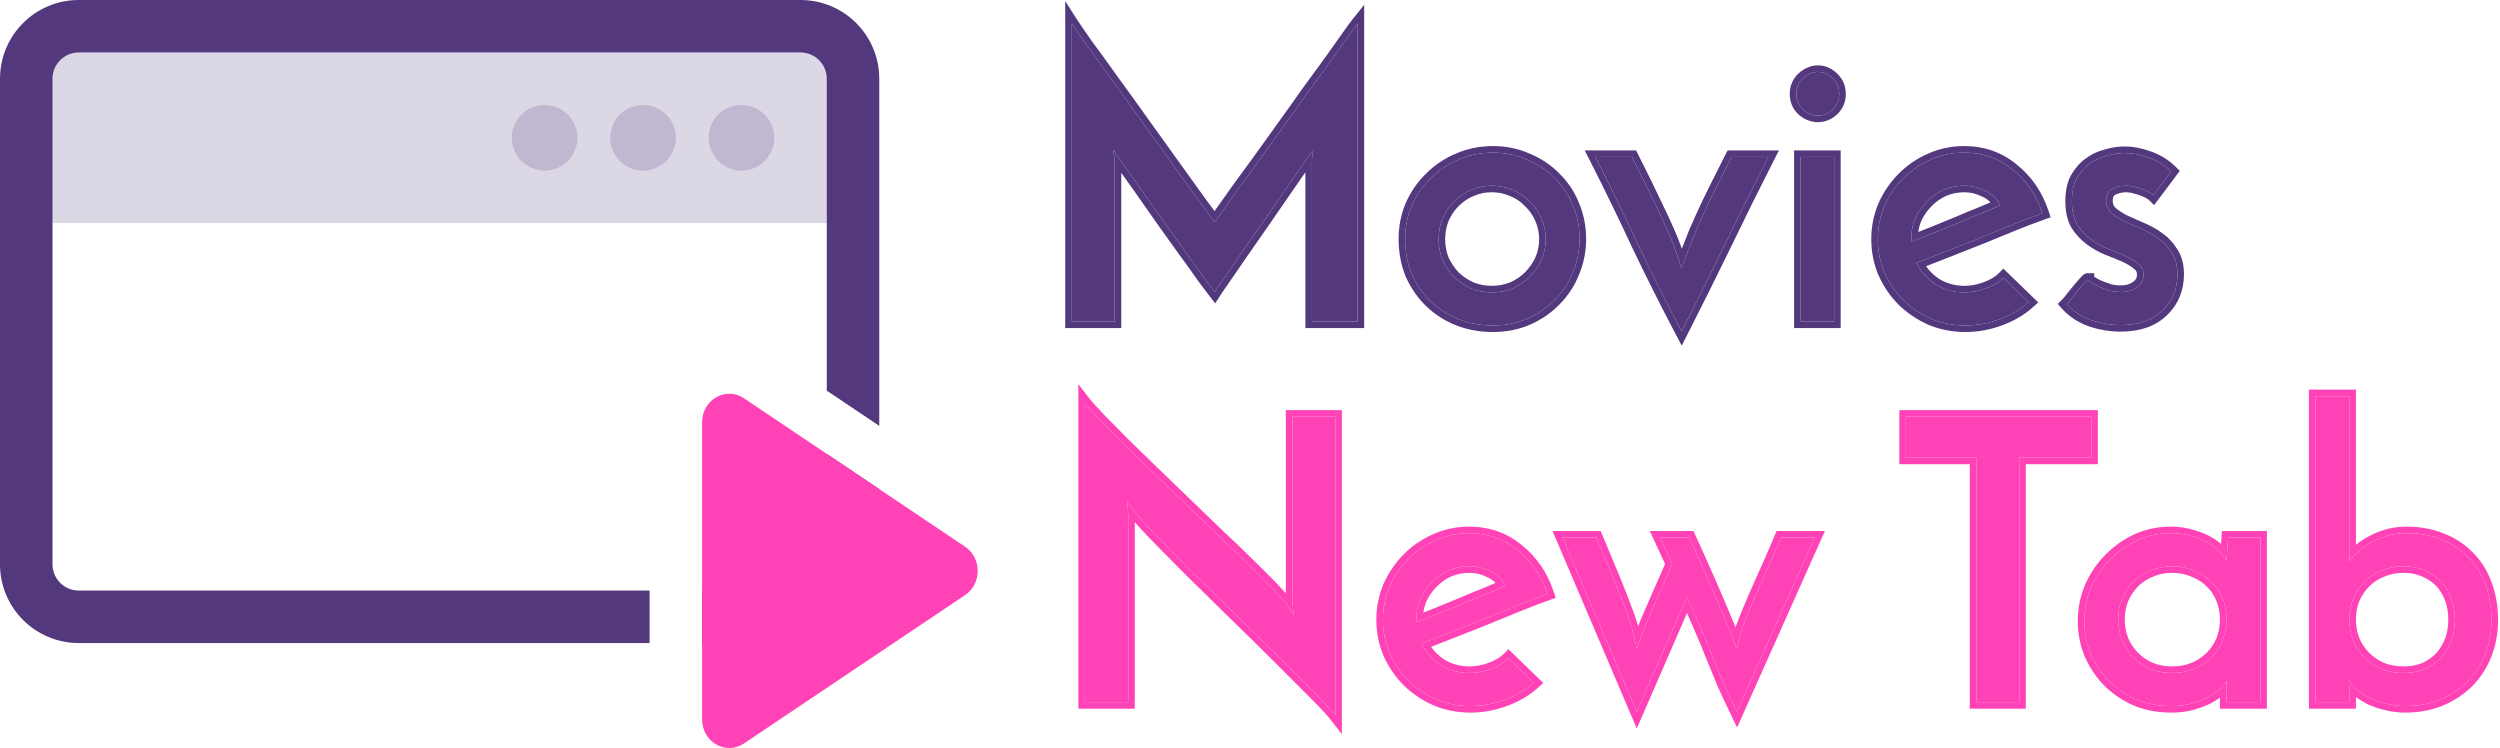 <svg width="381" height="114" viewBox="0 0 381 114" fill="none" xmlns="http://www.w3.org/2000/svg">
<rect opacity="0.2" x="5" y="8" width="123" height="26" fill="#53387E"/>
<path d="M163.34 3.58C163.7 4.14 164.44 5.22 165.56 6.82C166.72 8.38 168.04 10.2 169.52 12.28C171.04 14.36 172.64 16.58 174.32 18.94C176 21.26 177.58 23.46 179.06 25.54C180.54 27.58 181.82 29.36 182.9 30.88C184.02 32.4 184.76 33.4 185.12 33.88C185.24 33.68 185.62 33.14 186.26 32.26C186.9 31.38 187.68 30.28 188.6 28.96C189.56 27.64 190.64 26.16 191.84 24.52C193.04 22.84 194.26 21.14 195.5 19.42C196.78 17.66 198.02 15.92 199.22 14.2C200.46 12.48 201.6 10.92 202.64 9.52C203.68 8.08 204.56 6.84 205.28 5.8C206.04 4.72 206.58 3.98 206.9 3.58V49H199.94V24.64C199.94 24.32 199.96 23.98 200 23.62C200.08 23.26 200.12 23 200.12 22.84C199.76 23.32 199.18 24.14 198.38 25.3C197.62 26.42 196.72 27.72 195.68 29.2C194.68 30.64 193.62 32.18 192.5 33.82C191.38 35.42 190.32 36.94 189.32 38.38C188.32 39.82 187.44 41.1 186.68 42.22C185.92 43.3 185.4 44.06 185.12 44.5C184.84 44.14 184.28 43.4 183.44 42.28C182.64 41.12 181.68 39.78 180.56 38.26C179.48 36.74 178.32 35.12 177.08 33.4C175.88 31.68 174.76 30.08 173.72 28.6C172.68 27.12 171.78 25.86 171.02 24.82C170.26 23.74 169.82 23.08 169.7 22.84C169.7 23 169.72 23.26 169.76 23.62C169.84 23.98 169.88 24.32 169.88 24.64V49H163.34V3.58Z" fill="#53387E"/>
<path d="M214.146 36.4C214.146 34.6 214.486 32.9 215.166 31.3C215.886 29.7 216.846 28.32 218.046 27.16C219.246 25.96 220.646 25.02 222.246 24.34C223.886 23.62 225.646 23.26 227.526 23.26C229.406 23.26 231.146 23.62 232.746 24.34C234.386 25.02 235.786 25.96 236.946 27.16C238.146 28.32 239.066 29.7 239.706 31.3C240.386 32.9 240.726 34.6 240.726 36.4C240.726 38.2 240.386 39.9 239.706 41.5C239.066 43.1 238.146 44.5 236.946 45.7C235.786 46.9 234.386 47.86 232.746 48.58C231.146 49.26 229.386 49.6 227.466 49.6C225.626 49.6 223.886 49.28 222.246 48.64C220.646 48 219.246 47.1 218.046 45.94C216.846 44.78 215.886 43.4 215.166 41.8C214.486 40.16 214.146 38.36 214.146 36.4ZM219.246 36.46C219.246 37.58 219.446 38.64 219.846 39.64C220.286 40.6 220.866 41.46 221.586 42.22C222.346 42.94 223.206 43.52 224.166 43.96C225.166 44.36 226.226 44.56 227.346 44.56C228.466 44.56 229.526 44.36 230.526 43.96C231.526 43.52 232.386 42.94 233.106 42.22C233.866 41.46 234.466 40.6 234.906 39.64C235.346 38.64 235.566 37.58 235.566 36.46C235.566 35.34 235.346 34.28 234.906 33.28C234.466 32.28 233.866 31.42 233.106 30.7C232.386 29.94 231.526 29.36 230.526 28.96C229.526 28.52 228.466 28.3 227.346 28.3C226.226 28.3 225.166 28.52 224.166 28.96C223.206 29.36 222.346 29.94 221.586 30.7C220.866 31.42 220.286 32.28 219.846 33.28C219.446 34.28 219.246 35.34 219.246 36.46Z" fill="#53387E"/>
<path d="M256.28 50.5C253.92 46.02 251.7 41.6 249.62 37.24C247.58 32.84 245.42 28.4 243.14 23.92H248.72C250.16 26.76 251.3 29.08 252.14 30.88C253.02 32.68 253.72 34.18 254.24 35.38C254.76 36.58 255.16 37.6 255.44 38.44C255.72 39.24 256 40.06 256.28 40.9C256.6 40.06 256.9 39.24 257.18 38.44C257.5 37.6 257.9 36.58 258.38 35.38C258.9 34.18 259.58 32.68 260.42 30.88C261.3 29.08 262.46 26.76 263.9 23.92H269.48C267.2 28.4 265 32.84 262.88 37.24C260.76 41.6 258.56 46.02 256.28 50.5Z" fill="#53387E"/>
<path d="M273.759 14.32C273.759 13.36 274.099 12.56 274.779 11.92C275.499 11.28 276.259 10.96 277.059 10.96C277.859 10.96 278.599 11.28 279.279 11.92C279.959 12.56 280.299 13.36 280.299 14.32C280.299 15.28 279.959 16.08 279.279 16.72C278.599 17.32 277.859 17.62 277.059 17.62C276.259 17.62 275.499 17.32 274.779 16.72C274.099 16.08 273.759 15.28 273.759 14.32ZM279.519 49H274.419V23.92H279.519V49Z" fill="#53387E"/>
<path d="M309.163 46.06C307.963 47.14 306.503 48 304.783 48.64C303.063 49.28 301.303 49.6 299.503 49.6C297.663 49.6 295.923 49.26 294.283 48.58C292.683 47.86 291.283 46.92 290.083 45.76C288.883 44.56 287.923 43.16 287.203 41.56C286.523 39.96 286.183 38.26 286.183 36.46C286.183 34.66 286.523 32.96 287.203 31.36C287.923 29.76 288.883 28.36 290.083 27.16C291.283 25.96 292.663 25.02 294.223 24.34C295.823 23.62 297.523 23.26 299.323 23.26C302.163 23.26 304.623 24.12 306.703 25.84C308.823 27.52 310.343 29.74 311.263 32.5C310.023 32.94 308.603 33.48 307.003 34.12C305.403 34.76 303.743 35.44 302.023 36.16C300.303 36.84 298.583 37.52 296.863 38.2C295.143 38.88 293.543 39.5 292.063 40.06C292.743 41.42 293.723 42.52 295.003 43.36C296.323 44.16 297.783 44.56 299.383 44.56C300.463 44.56 301.543 44.36 302.623 43.96C303.743 43.56 304.643 43.02 305.323 42.34L309.163 46.06ZM304.843 31.3C304.363 30.3 303.603 29.56 302.563 29.08C301.523 28.56 300.463 28.3 299.383 28.3C298.223 28.3 297.143 28.52 296.143 28.96C295.183 29.4 294.343 30 293.623 30.76C292.903 31.48 292.323 32.32 291.883 33.28C291.483 34.24 291.283 35.22 291.283 36.22C291.283 36.42 291.283 36.56 291.283 36.64C291.323 36.72 291.343 36.78 291.343 36.82C292.383 36.42 293.503 35.98 294.703 35.5C295.943 34.98 297.163 34.48 298.363 34C299.563 33.48 300.723 33 301.843 32.56C302.963 32.08 303.963 31.66 304.843 31.3Z" fill="#53387E"/>
<path d="M330.877 26.14L328.177 29.74C328.137 29.7 327.997 29.6 327.757 29.44C327.517 29.28 327.197 29.12 326.797 28.96C326.437 28.8 325.997 28.66 325.477 28.54C324.997 28.38 324.497 28.3 323.977 28.3C323.297 28.3 322.617 28.46 321.937 28.78C321.297 29.1 320.977 29.7 320.977 30.58C320.977 31.34 321.237 31.96 321.757 32.44C322.317 32.92 322.997 33.36 323.797 33.76C324.597 34.12 325.457 34.5 326.377 34.9C327.337 35.3 328.217 35.8 329.017 36.4C329.817 36.96 330.477 37.68 330.997 38.56C331.557 39.4 331.837 40.48 331.837 41.8C331.837 44.04 331.057 45.9 329.497 47.38C327.977 48.82 325.877 49.54 323.197 49.54C321.637 49.54 320.097 49.28 318.577 48.76C317.097 48.2 315.897 47.4 314.977 46.36C315.257 46.08 315.557 45.72 315.877 45.28C316.237 44.84 316.577 44.42 316.897 44.02C317.257 43.62 317.537 43.3 317.737 43.06C317.977 42.78 318.117 42.64 318.157 42.64C318.157 42.68 318.297 42.8 318.577 43C318.897 43.2 319.297 43.42 319.777 43.66C320.257 43.86 320.797 44.06 321.397 44.26C321.997 44.42 322.597 44.5 323.197 44.5C324.157 44.5 324.977 44.26 325.657 43.78C326.337 43.3 326.677 42.66 326.677 41.86C326.677 41.14 326.397 40.58 325.837 40.18C325.317 39.74 324.657 39.34 323.857 38.98C323.057 38.62 322.177 38.26 321.217 37.9C320.257 37.5 319.377 37 318.577 36.4C317.777 35.8 317.097 35.06 316.537 34.18C316.017 33.26 315.757 32.08 315.757 30.64C315.757 29.28 315.997 28.14 316.477 27.22C316.997 26.3 317.637 25.56 318.397 25C319.197 24.4 320.077 23.98 321.037 23.74C321.997 23.46 322.917 23.32 323.797 23.32C324.957 23.32 326.197 23.56 327.517 24.04C328.837 24.52 329.957 25.22 330.877 26.14Z" fill="#53387E"/>
<path fill-rule="evenodd" clip-rule="evenodd" d="M162.34 0.175L164.181 3.039C164.528 3.578 165.254 4.639 166.371 6.234C167.533 7.798 168.853 9.618 170.331 11.695C171.852 13.776 173.452 15.996 175.132 18.356C176.812 20.676 178.392 22.876 179.872 24.956C181.35 26.993 182.629 28.772 183.71 30.293C184.265 31.046 184.726 31.671 185.093 32.166C185.203 32.014 185.323 31.848 185.451 31.671C186.086 30.799 186.862 29.705 187.78 28.388L187.785 28.38L187.791 28.371C188.751 27.052 189.83 25.573 191.03 23.934C192.229 22.254 193.449 20.554 194.689 18.835L194.691 18.831C195.968 17.076 197.204 15.342 198.4 13.627L198.404 13.621L198.409 13.615C199.649 11.894 200.791 10.332 201.833 8.929C202.869 7.494 203.744 6.262 204.458 5.23L204.462 5.224C205.221 4.145 205.777 3.382 206.119 2.955L207.9 0.729V50H198.94V26.254C198.236 27.287 197.422 28.459 196.5 29.772C195.502 31.209 194.444 32.746 193.326 34.384L193.319 34.393C192.2 35.992 191.141 37.511 190.141 38.95C189.143 40.388 188.265 41.665 187.507 42.781L187.503 42.788L187.498 42.795C186.737 43.876 186.23 44.618 185.964 45.036L185.202 46.234L184.331 45.114C184.044 44.745 183.479 43.998 182.64 42.88L182.628 42.864L182.617 42.847C181.824 41.698 180.871 40.367 179.755 38.853L179.75 38.846L179.745 38.839C178.666 37.321 177.508 35.703 176.269 33.984L176.264 33.978L176.26 33.972C175.06 32.253 173.941 30.654 172.902 29.175C172.155 28.111 171.481 27.163 170.88 26.33V50H162.34V0.175ZM169.88 24.64C169.88 24.32 169.84 23.98 169.76 23.62C169.72 23.26 169.7 23 169.7 22.84C169.761 22.962 169.906 23.195 170.134 23.536C170.143 23.549 170.152 23.562 170.16 23.575C170.347 23.854 170.587 24.202 170.88 24.62C170.925 24.685 170.972 24.752 171.02 24.82C171.78 25.86 172.68 27.12 173.72 28.6C174.76 30.08 175.88 31.68 177.08 33.4C178.32 35.12 179.48 36.74 180.56 38.26C181.68 39.78 182.64 41.12 183.44 42.28C183.853 42.83 184.198 43.289 184.476 43.656C184.763 44.035 184.978 44.317 185.12 44.5C185.257 44.284 185.452 43.991 185.705 43.621C185.968 43.237 186.293 42.77 186.68 42.22C187.44 41.1 188.32 39.82 189.32 38.38C190.32 36.94 191.38 35.42 192.5 33.82C193.62 32.18 194.68 30.64 195.68 29.2C196.72 27.72 197.62 26.42 198.38 25.3C198.581 25.008 198.768 24.738 198.941 24.49C199.183 24.142 199.398 23.837 199.586 23.574C199.596 23.56 199.605 23.547 199.614 23.534C199.815 23.253 199.983 23.022 200.12 22.84C200.12 23 200.08 23.26 200 23.62C199.96 23.98 199.94 24.32 199.94 24.64V49H206.9V3.58C206.675 3.861 206.342 4.309 205.9 4.926C205.713 5.187 205.506 5.478 205.28 5.8C204.56 6.84 203.68 8.08 202.64 9.52C201.6 10.92 200.46 12.48 199.22 14.2C198.02 15.92 196.78 17.66 195.5 19.42C194.26 21.14 193.04 22.84 191.84 24.52C190.64 26.16 189.56 27.64 188.6 28.96C187.68 30.28 186.9 31.38 186.26 32.26C186.052 32.546 185.871 32.796 185.718 33.01C185.4 33.455 185.201 33.745 185.12 33.88C184.972 33.683 184.76 33.398 184.485 33.026C184.089 32.491 183.56 31.776 182.9 30.88C181.82 29.36 180.54 27.58 179.06 25.54C177.58 23.46 176 21.26 174.32 18.94C172.64 16.58 171.04 14.36 169.52 12.28C168.04 10.2 166.72 8.38 165.56 6.82C165.085 6.141 164.678 5.556 164.34 5.064C163.881 4.397 163.547 3.902 163.34 3.58V49H169.88V24.64ZM214.25 30.899L214.254 30.889C215.022 29.182 216.052 27.698 217.345 26.447C218.635 25.158 220.139 24.149 221.849 23.422C223.621 22.645 225.517 22.26 227.526 22.26C229.532 22.26 231.408 22.644 233.143 23.422C234.89 24.148 236.398 25.157 237.653 26.452C238.949 27.709 239.942 29.201 240.63 30.918C241.362 32.644 241.726 34.474 241.726 36.4C241.726 38.325 241.362 40.156 240.63 41.881C239.942 43.598 238.951 45.107 237.659 46.401C236.403 47.698 234.895 48.728 233.148 49.495L233.137 49.5C231.401 50.238 229.506 50.6 227.466 50.6C225.507 50.6 223.643 50.258 221.882 49.571L221.875 49.568C220.158 48.882 218.647 47.912 217.351 46.659C216.055 45.406 215.023 43.92 214.254 42.21L214.248 42.196L214.242 42.183C213.507 40.409 213.146 38.477 213.146 36.4C213.146 34.47 213.511 32.637 214.246 30.909L214.25 30.899ZM236.946 45.7C238.146 44.5 239.066 43.1 239.706 41.5C240.386 39.9 240.726 38.2 240.726 36.4C240.726 34.6 240.386 32.9 239.706 31.3C239.066 29.7 238.146 28.32 236.946 27.16C235.786 25.96 234.386 25.02 232.746 24.34C231.146 23.62 229.406 23.26 227.526 23.26C225.646 23.26 223.886 23.62 222.246 24.34C220.646 25.02 219.246 25.96 218.046 27.16C216.846 28.32 215.886 29.7 215.166 31.3C214.486 32.9 214.146 34.6 214.146 36.4C214.146 38.36 214.486 40.16 215.166 41.8C215.886 43.4 216.846 44.78 218.046 45.94C219.246 47.1 220.646 48 222.246 48.64C223.886 49.28 225.626 49.6 227.466 49.6C229.386 49.6 231.146 49.26 232.746 48.58C234.386 47.86 235.786 46.9 236.946 45.7ZM232.399 31.407L232.38 31.387C231.762 30.735 231.024 30.236 230.155 29.888L230.139 29.882L230.123 29.875C229.253 29.492 228.331 29.3 227.346 29.3C226.361 29.3 225.438 29.492 224.569 29.875L224.56 29.879L224.551 29.883C223.715 30.231 222.964 30.736 222.293 31.407C221.671 32.029 221.161 32.779 220.768 33.667C220.421 34.539 220.246 35.468 220.246 36.46C220.246 37.449 220.42 38.375 220.765 39.245C221.155 40.089 221.664 40.843 222.293 41.512C222.962 42.142 223.716 42.651 224.56 43.04C225.431 43.385 226.357 43.56 227.346 43.56C228.338 43.56 229.266 43.384 230.139 43.037C231.027 42.645 231.776 42.135 232.399 41.513C233.074 40.837 233.604 40.077 233.994 39.23C234.374 38.362 234.566 37.442 234.566 36.46C234.566 35.475 234.373 34.552 233.991 33.682C233.602 32.799 233.077 32.05 232.418 31.426L232.399 31.407ZM234.906 39.64C234.466 40.6 233.866 41.46 233.106 42.22C232.386 42.94 231.526 43.52 230.526 43.96C229.526 44.36 228.466 44.56 227.346 44.56C226.226 44.56 225.166 44.36 224.166 43.96C223.206 43.52 222.346 42.94 221.586 42.22C220.866 41.46 220.286 40.6 219.846 39.64C219.446 38.64 219.246 37.58 219.246 36.46C219.246 35.34 219.446 34.28 219.846 33.28C220.286 32.28 220.866 31.42 221.586 30.7C222.346 29.94 223.206 29.36 224.166 28.96C225.166 28.52 226.226 28.3 227.346 28.3C228.466 28.3 229.526 28.52 230.526 28.96C231.526 29.36 232.386 29.94 233.106 30.7C233.866 31.42 234.466 32.28 234.906 33.28C235.346 34.28 235.566 35.34 235.566 36.46C235.566 37.58 235.346 38.64 234.906 39.64ZM256.295 52.674L255.395 50.966C253.029 46.474 250.803 42.043 248.717 37.67L248.713 37.66C246.678 33.272 244.523 28.843 242.249 24.373L241.509 22.92H249.334L249.612 23.467C251.052 26.308 252.196 28.636 253.042 30.449C253.924 32.252 254.63 33.765 255.158 34.982C255.641 36.098 256.028 37.073 256.314 37.904C256.625 37.093 257.004 36.127 257.451 35.008L257.457 34.995L257.462 34.982C257.987 33.77 258.672 32.261 259.514 30.457L259.518 30.448L259.522 30.44C260.405 28.634 261.567 26.309 263.008 23.467L263.286 22.92H271.111L270.371 24.373C268.094 28.847 265.898 33.28 263.781 37.674L263.779 37.677C261.657 42.043 259.454 46.468 257.171 50.953L256.295 52.674ZM255.44 38.44C255.16 37.6 254.76 36.58 254.24 35.38C253.72 34.18 253.02 32.68 252.14 30.88C251.3 29.08 250.16 26.76 248.72 23.92H243.14C243.31 24.253 243.479 24.587 243.647 24.92C245.741 29.061 247.732 33.167 249.62 37.24C251.532 41.247 253.562 45.305 255.71 49.414C255.899 49.775 256.089 50.137 256.28 50.5C256.466 50.135 256.651 49.771 256.835 49.407C258.918 45.3 260.933 41.245 262.88 37.24C264.842 33.167 266.873 29.061 268.972 24.92C269.141 24.587 269.31 24.253 269.48 23.92H263.9C262.46 26.76 261.3 29.08 260.42 30.88C259.58 32.68 258.9 34.18 258.38 35.38C257.9 36.58 257.5 37.6 257.18 38.44C257.068 38.76 256.952 39.084 256.834 39.411C256.656 39.9 256.472 40.396 256.28 40.9C256.111 40.393 255.942 39.893 255.773 39.401C255.662 39.077 255.551 38.757 255.44 38.44ZM274.104 11.182L274.114 11.172C274.978 10.404 275.966 9.96 277.059 9.96C278.156 9.96 279.132 10.408 279.964 11.191C280.851 12.026 281.299 13.093 281.299 14.32C281.299 15.547 280.851 16.613 279.964 17.448L279.952 17.459L279.94 17.47C279.104 18.208 278.135 18.62 277.059 18.62C275.986 18.62 275.006 18.211 274.139 17.488L274.115 17.468L274.093 17.448C273.206 16.613 272.759 15.547 272.759 14.32C272.759 13.093 273.206 12.026 274.093 11.191L274.104 11.182ZM280.519 50H273.419V22.92H280.519V50ZM310.628 46.087L309.832 46.803C308.527 47.978 306.954 48.899 305.132 49.577C303.303 50.258 301.425 50.6 299.503 50.6C297.537 50.6 295.666 50.236 293.9 49.503L293.887 49.498L293.873 49.492C292.173 48.727 290.676 47.723 289.388 46.479L289.382 46.473L289.376 46.467C288.088 45.178 287.06 43.677 286.291 41.97L286.287 41.96L286.283 41.951C285.549 40.223 285.183 38.389 285.183 36.46C285.183 34.53 285.549 32.697 286.283 30.968L286.287 30.959L286.291 30.949C287.06 29.243 288.088 27.741 289.376 26.453C290.664 25.165 292.146 24.155 293.819 23.425C295.549 22.647 297.388 22.26 299.323 22.26C302.379 22.26 305.065 23.19 307.333 25.062C309.612 26.872 311.237 29.257 312.212 32.183L312.522 33.114L311.598 33.442C310.373 33.877 308.966 34.412 307.375 35.048C305.78 35.686 304.125 36.364 302.41 37.082L302.4 37.086L297.231 39.13C295.929 39.645 294.694 40.125 293.528 40.572C294.062 41.336 294.73 41.981 295.537 42.514C296.691 43.209 297.965 43.56 299.383 43.56C300.337 43.56 301.3 43.383 302.276 43.022L302.287 43.018C303.3 42.656 304.063 42.186 304.616 41.633L305.312 40.937L310.628 46.087ZM295.003 43.36C294.011 42.709 293.199 41.901 292.568 40.938C292.385 40.658 292.216 40.365 292.063 40.06C292.372 39.943 292.685 39.824 293.003 39.702C294.215 39.239 295.501 38.738 296.863 38.2L302.023 36.16C303.743 35.44 305.403 34.76 307.003 34.12C308.603 33.48 310.023 32.94 311.263 32.5C311.194 32.293 311.122 32.089 311.046 31.888C311.005 31.778 310.962 31.669 310.919 31.561C309.983 29.232 308.577 27.325 306.703 25.84C304.623 24.12 302.163 23.26 299.323 23.26C297.523 23.26 295.823 23.62 294.223 24.34C292.663 25.02 291.283 25.96 290.083 27.16C288.883 28.36 287.923 29.76 287.203 31.36C286.523 32.96 286.183 34.66 286.183 36.46C286.183 38.26 286.523 39.96 287.203 41.56C287.923 43.16 288.883 44.56 290.083 45.76C291.283 46.92 292.683 47.86 294.283 48.58C295.923 49.26 297.663 49.6 299.503 49.6C301.303 49.6 303.063 49.28 304.783 48.64C306.148 48.132 307.35 47.485 308.387 46.7C308.657 46.496 308.916 46.282 309.163 46.06L305.323 42.34C304.643 43.02 303.743 43.56 302.623 43.96C301.543 44.36 300.463 44.56 299.383 44.56C297.783 44.56 296.323 44.16 295.003 43.36ZM302.13 29.981L302.116 29.974C301.204 29.518 300.296 29.3 299.383 29.3C298.356 29.3 297.417 29.493 296.553 29.872C295.711 30.259 294.979 30.783 294.349 31.447L294.34 31.457L294.331 31.467C293.702 32.096 293.191 32.831 292.8 33.68C292.57 34.237 292.417 34.796 292.341 35.359C292.976 35.111 293.637 34.849 294.324 34.574C295.562 34.055 296.78 33.556 297.979 33.076C299.179 32.556 300.341 32.076 301.464 31.634C302.131 31.348 302.757 31.083 303.341 30.839C303.019 30.491 302.623 30.208 302.144 29.988L302.13 29.981ZM304.311 30.437C304.516 30.699 304.693 30.987 304.843 31.3C304.548 31.42 304.24 31.548 303.917 31.682C303.279 31.948 302.588 32.241 301.843 32.56C300.723 33 299.563 33.48 298.363 34C297.163 34.48 295.943 34.98 294.703 35.5C293.858 35.838 293.052 36.156 292.286 36.455C292.285 36.455 292.284 36.455 292.283 36.456C292.124 36.518 291.966 36.579 291.81 36.64C291.653 36.7 291.497 36.761 291.343 36.82C291.343 36.78 291.323 36.72 291.283 36.64V36.22C291.283 36.068 291.288 35.916 291.297 35.766C291.349 34.923 291.544 34.094 291.883 33.28C292.323 32.32 292.903 31.48 293.623 30.76C294.343 30 295.183 29.4 296.143 28.96C297.143 28.52 298.223 28.3 299.383 28.3C300.463 28.3 301.523 28.56 302.563 29.08C303.278 29.409 303.86 29.862 304.311 30.437ZM332.197 26.046L328.285 31.262L327.5 30.477C327.491 30.47 327.478 30.461 327.461 30.448C327.403 30.407 327.318 30.349 327.202 30.272C327.04 30.164 326.789 30.034 326.425 29.888L326.408 29.881L326.391 29.873C326.105 29.747 325.73 29.624 325.252 29.514L325.206 29.503L325.161 29.488C324.785 29.363 324.392 29.3 323.977 29.3C323.463 29.3 322.931 29.419 322.375 29.679C322.162 29.788 321.977 29.982 321.977 30.58C321.977 31.077 322.132 31.42 322.423 31.693C322.903 32.102 323.5 32.492 324.226 32.856C325.014 33.211 325.862 33.585 326.769 33.98C327.795 34.408 328.741 34.944 329.604 35.59C330.513 36.229 331.26 37.046 331.844 38.028C332.532 39.072 332.837 40.353 332.837 41.8C332.837 44.301 331.953 46.428 330.185 48.105C328.432 49.766 326.058 50.54 323.197 50.54C321.523 50.54 319.874 50.26 318.253 49.706L318.238 49.701L318.223 49.695C316.612 49.086 315.27 48.2 314.228 47.022L313.605 46.318L314.27 45.653C314.502 45.42 314.768 45.104 315.068 44.691L315.085 44.668L315.103 44.646C315.461 44.209 315.798 43.792 316.116 43.395L316.134 43.372L316.154 43.351C316.51 42.954 316.78 42.645 316.969 42.419L316.978 42.409C317.103 42.263 317.217 42.135 317.315 42.038C317.361 41.991 317.424 41.931 317.494 41.877C317.528 41.85 317.587 41.807 317.663 41.766C317.713 41.739 317.899 41.64 318.157 41.64H319.157V42.183C319.428 42.349 319.771 42.538 320.193 42.75C320.631 42.931 321.127 43.115 321.683 43.301C322.192 43.434 322.696 43.5 323.197 43.5C323.983 43.5 324.594 43.306 325.08 42.963C325.507 42.661 325.677 42.319 325.677 41.86C325.677 41.445 325.539 41.196 325.256 40.993L325.222 40.969L325.191 40.943C324.759 40.578 324.184 40.224 323.446 39.892C322.669 39.542 321.809 39.19 320.866 38.836L320.849 38.83L320.832 38.823C319.799 38.392 318.846 37.851 317.977 37.2C317.076 36.524 316.315 35.694 315.693 34.717L315.679 34.694L315.666 34.672C315.036 33.557 314.757 32.192 314.757 30.64C314.757 29.167 315.016 27.857 315.59 26.757L315.598 26.742L315.606 26.728C316.187 25.701 316.915 24.85 317.8 24.197C318.699 23.523 319.693 23.047 320.775 22.774C321.808 22.475 322.816 22.32 323.797 22.32C325.095 22.32 326.451 22.588 327.859 23.1C329.305 23.626 330.553 24.401 331.584 25.433L332.197 26.046ZM321.037 23.74C320.077 23.98 319.197 24.4 318.397 25C317.637 25.56 316.997 26.3 316.477 27.22C315.997 28.14 315.757 29.28 315.757 30.64C315.757 32.08 316.017 33.26 316.537 34.18C317.097 35.06 317.777 35.8 318.577 36.4C319.377 37 320.257 37.5 321.217 37.9C322.177 38.26 323.057 38.62 323.857 38.98C324.657 39.34 325.317 39.74 325.837 40.18C326.397 40.58 326.677 41.14 326.677 41.86C326.677 42.66 326.337 43.3 325.657 43.78C324.977 44.26 324.157 44.5 323.197 44.5C322.597 44.5 321.997 44.42 321.397 44.26C320.797 44.06 320.257 43.86 319.777 43.66C319.297 43.42 318.897 43.2 318.577 43C318.297 42.8 318.157 42.68 318.157 42.64C318.117 42.64 317.977 42.78 317.737 43.06C317.658 43.154 317.567 43.261 317.464 43.38C317.304 43.564 317.115 43.777 316.897 44.02C316.577 44.42 316.237 44.84 315.877 45.28C315.557 45.72 315.257 46.08 314.977 46.36C315.189 46.6 315.416 46.827 315.658 47.041C315.667 47.049 315.676 47.057 315.686 47.065C316.487 47.769 317.451 48.334 318.577 48.76C320.097 49.28 321.637 49.54 323.197 49.54C325.877 49.54 327.977 48.82 329.497 47.38C331.057 45.9 331.837 44.04 331.837 41.8C331.837 40.48 331.557 39.4 330.997 38.56C330.477 37.68 329.817 36.96 329.017 36.4C328.217 35.8 327.337 35.3 326.377 34.9C325.457 34.5 324.597 34.12 323.797 33.76C322.997 33.36 322.317 32.92 321.757 32.44C321.237 31.96 320.977 31.34 320.977 30.58C320.977 29.7 321.297 29.1 321.937 28.78C322.617 28.46 323.297 28.3 323.977 28.3C324.497 28.3 324.997 28.38 325.477 28.54C325.997 28.66 326.437 28.8 326.797 28.96C327.197 29.12 327.517 29.28 327.757 29.44C327.837 29.493 327.906 29.54 327.964 29.58C328.079 29.66 328.15 29.713 328.177 29.74L330.877 26.14C329.957 25.22 328.837 24.52 327.517 24.04C326.197 23.56 324.957 23.32 323.797 23.32C322.917 23.32 321.997 23.46 321.037 23.74ZM274.779 11.92C274.099 12.56 273.759 13.36 273.759 14.32C273.759 15.28 274.099 16.08 274.779 16.72C275.499 17.32 276.259 17.62 277.059 17.62C277.859 17.62 278.599 17.32 279.279 16.72C279.959 16.08 280.299 15.28 280.299 14.32C280.299 13.36 279.959 12.56 279.279 11.92C278.599 11.28 277.859 10.96 277.059 10.96C276.259 10.96 275.499 11.28 274.779 11.92ZM279.519 49V23.92H274.419V49H279.519Z" fill="#53387E"/>
<path d="M203.5 63.5V108.98C202.94 108.26 201.86 107.1 200.26 105.5C198.66 103.9 196.82 102.06 194.74 99.98C192.66 97.9 190.44 95.72 188.08 93.44C185.76 91.16 183.56 89 181.48 86.96C179.4 84.88 177.58 83.04 176.02 81.44C174.46 79.8 173.42 78.64 172.9 77.96L171.76 76.4L171.94 78.32V107H165.34V61.46C165.78 62.02 166.5 62.82 167.5 63.86C168.54 64.9 169.74 66.12 171.1 67.52C172.5 68.88 174.02 70.36 175.66 71.96C177.34 73.56 179.02 75.18 180.7 76.82C182.42 78.46 184.1 80.08 185.74 81.68C187.42 83.24 188.94 84.7 190.3 86.06C191.7 87.42 192.9 88.62 193.9 89.66C194.9 90.7 195.6 91.48 196 92L197.14 93.68L196.96 91.64V63.5H203.5Z" fill="#FF42B6"/>
<path d="M233.735 104.06C232.535 105.14 231.075 106 229.355 106.64C227.635 107.28 225.875 107.6 224.075 107.6C222.235 107.6 220.495 107.26 218.855 106.58C217.255 105.86 215.855 104.92 214.655 103.76C213.455 102.56 212.495 101.16 211.775 99.56C211.095 97.96 210.755 96.26 210.755 94.46C210.755 92.66 211.095 90.96 211.775 89.36C212.495 87.76 213.455 86.36 214.655 85.16C215.855 83.96 217.235 83.02 218.795 82.34C220.395 81.62 222.095 81.26 223.895 81.26C226.735 81.26 229.195 82.12 231.275 83.84C233.395 85.52 234.915 87.74 235.835 90.5C234.595 90.94 233.175 91.48 231.575 92.12C229.975 92.76 228.315 93.44 226.595 94.16C224.875 94.84 223.155 95.52 221.435 96.2C219.715 96.88 218.115 97.5 216.635 98.06C217.315 99.42 218.295 100.52 219.575 101.36C220.895 102.16 222.355 102.56 223.955 102.56C225.035 102.56 226.115 102.36 227.195 101.96C228.315 101.56 229.215 101.02 229.895 100.34L233.735 104.06ZM229.415 89.3C228.935 88.3 228.175 87.56 227.135 87.08C226.095 86.56 225.035 86.3 223.955 86.3C222.795 86.3 221.715 86.52 220.715 86.96C219.755 87.4 218.915 88 218.195 88.76C217.475 89.48 216.895 90.32 216.455 91.28C216.055 92.24 215.855 93.22 215.855 94.22C215.855 94.42 215.855 94.56 215.855 94.64C215.895 94.72 215.915 94.78 215.915 94.82C216.955 94.42 218.075 93.98 219.275 93.5C220.515 92.98 221.735 92.48 222.935 92C224.135 91.48 225.295 91 226.415 90.56C227.535 90.08 228.535 89.66 229.415 89.3Z" fill="#FF42B6"/>
<path d="M254.856 85.94L252.996 81.92H257.436C258.596 84.44 259.576 86.62 260.376 88.46C261.176 90.26 261.856 91.84 262.416 93.2C262.976 94.52 263.436 95.64 263.796 96.56C264.156 97.48 264.456 98.26 264.696 98.9C264.936 97.7 265.216 96.62 265.536 95.66C265.896 94.66 266.336 93.56 266.856 92.36C267.376 91.12 267.996 89.7 268.716 88.1C269.476 86.46 270.376 84.4 271.416 81.92H276.576L264.696 108.5C263.976 107.02 263.296 105.56 262.656 104.12C262.056 102.64 261.456 101.18 260.856 99.74C260.296 98.3 259.696 96.86 259.056 95.42C258.456 93.98 257.796 92.5 257.076 90.98L249.456 108.5L238.116 81.92H243.276C244.316 84.4 245.176 86.46 245.856 88.1C246.536 89.74 247.096 91.16 247.536 92.36C248.016 93.56 248.396 94.66 248.676 95.66C248.956 96.62 249.216 97.7 249.456 98.9C249.616 98.42 249.796 97.88 249.996 97.28C250.236 96.68 250.536 95.92 250.896 95C251.296 94.04 251.816 92.84 252.456 91.4C253.096 89.96 253.896 88.14 254.856 85.94Z" fill="#FF42B6"/>
<path d="M318.712 63.5V69.74H307.732V107H301.192V69.74H290.452V63.5H318.712Z" fill="#FF42B6"/>
<path d="M317.655 94.7C317.655 92.86 317.995 91.14 318.675 89.54C319.395 87.9 320.355 86.48 321.555 85.28C322.755 84.04 324.135 83.06 325.695 82.34C327.295 81.62 328.995 81.26 330.795 81.26C331.995 81.26 333.095 81.42 334.095 81.74C335.095 82.02 335.955 82.38 336.675 82.82C337.395 83.26 337.975 83.72 338.415 84.2C338.855 84.68 339.155 85.1 339.315 85.46L339.555 81.92H344.475V107H339.315V103.82C339.115 104.14 338.795 104.52 338.355 104.96C337.915 105.4 337.335 105.82 336.615 106.22C335.935 106.58 335.115 106.9 334.155 107.18C333.195 107.46 332.095 107.6 330.855 107.6C328.935 107.6 327.155 107.26 325.515 106.58C323.915 105.86 322.535 104.92 321.375 103.76C320.215 102.56 319.295 101.18 318.615 99.62C317.975 98.06 317.655 96.42 317.655 94.7ZM322.815 94.4C322.815 95.56 323.015 96.64 323.415 97.64C323.855 98.64 324.435 99.5 325.155 100.22C325.875 100.94 326.735 101.52 327.735 101.96C328.735 102.36 329.835 102.56 331.035 102.56C332.235 102.56 333.335 102.36 334.335 101.96C335.375 101.52 336.255 100.94 336.975 100.22C337.735 99.46 338.315 98.6 338.715 97.64C339.115 96.64 339.315 95.56 339.315 94.4C339.315 93.24 339.115 92.18 338.715 91.22C338.315 90.22 337.735 89.36 336.975 88.64C336.255 87.92 335.375 87.36 334.335 86.96C333.335 86.52 332.235 86.3 331.035 86.3C329.835 86.3 328.735 86.52 327.735 86.96C326.735 87.36 325.875 87.92 325.155 88.64C324.435 89.36 323.855 90.22 323.415 91.22C323.015 92.18 322.815 93.24 322.815 94.4Z" fill="#FF42B6"/>
<path d="M379.7 94.52C379.7 96.4 379.38 98.14 378.74 99.74C378.1 101.34 377.2 102.72 376.04 103.88C374.88 105.04 373.48 105.96 371.84 106.64C370.24 107.28 368.48 107.6 366.56 107.6C365.56 107.6 364.6 107.48 363.68 107.24C362.8 107.04 361.98 106.76 361.22 106.4C360.46 106 359.8 105.58 359.24 105.14C358.68 104.66 358.26 104.18 357.98 103.7C357.98 103.9 357.98 104.12 357.98 104.36C358.02 104.56 358.04 104.76 358.04 104.96V107H352.88V60.38H358.04V85.58C358.36 85.1 358.78 84.62 359.3 84.14C359.86 83.62 360.5 83.16 361.22 82.76C361.98 82.32 362.82 81.96 363.74 81.68C364.66 81.4 365.68 81.26 366.8 81.26C368.72 81.26 370.46 81.58 372.02 82.22C373.62 82.82 374.98 83.7 376.1 84.86C377.26 85.98 378.14 87.36 378.74 89C379.38 90.64 379.7 92.48 379.7 94.52ZM374.12 94.4C374.12 93.24 373.94 92.18 373.58 91.22C373.22 90.22 372.7 89.36 372.02 88.64C371.34 87.92 370.52 87.36 369.56 86.96C368.6 86.52 367.52 86.3 366.32 86.3C365.12 86.3 364 86.52 362.96 86.96C361.96 87.36 361.1 87.92 360.38 88.64C359.66 89.36 359.08 90.22 358.64 91.22C358.24 92.18 358.04 93.24 358.04 94.4C358.04 95.56 358.24 96.64 358.64 97.64C359.08 98.64 359.66 99.5 360.38 100.22C361.1 100.94 361.96 101.52 362.96 101.96C364 102.36 365.12 102.56 366.32 102.56C367.52 102.56 368.6 102.36 369.56 101.96C370.52 101.52 371.34 100.94 372.02 100.22C372.7 99.46 373.22 98.6 373.58 97.64C373.94 96.64 374.12 95.56 374.12 94.4Z" fill="#FF42B6"/>
<path fill-rule="evenodd" clip-rule="evenodd" d="M204.5 62.5V111.894L202.711 109.594C202.193 108.928 201.154 107.808 199.553 106.207L194.033 100.687C191.957 98.611 189.741 96.435 187.385 94.159L187.379 94.153C185.059 91.873 182.859 89.713 180.78 87.674L180.773 87.667C178.691 85.585 176.868 83.742 175.304 82.138L175.295 82.129C174.317 81.1 173.529 80.246 172.94 79.572V108H164.34V58.568L166.126 60.842C166.533 61.36 167.222 62.128 168.214 63.16C169.254 64.2 170.452 65.418 171.807 66.812C173.204 68.169 174.719 69.645 176.354 71.24C178.034 72.84 179.714 74.46 181.394 76.1C183.112 77.738 184.791 79.357 186.429 80.955C188.111 82.517 189.636 83.981 191.002 85.347C192.405 86.711 193.612 87.917 194.621 88.967C195.141 89.508 195.589 89.987 195.96 90.402V62.5H204.5ZM196.96 91.64L197.14 93.68L196 92C195.995 91.994 195.991 91.988 195.986 91.982C195.584 91.462 194.889 90.688 193.9 89.66C192.9 88.62 191.7 87.42 190.3 86.06C188.94 84.7 187.42 83.24 185.74 81.68C184.1 80.08 182.42 78.46 180.7 76.82C179.02 75.18 177.34 73.56 175.66 71.96C174.02 70.36 172.5 68.88 171.1 67.52C169.74 66.12 168.54 64.9 167.5 63.86C167.059 63.401 166.672 62.989 166.34 62.623C165.919 62.16 165.586 61.773 165.34 61.46V107H171.94V78.32L171.76 76.4L172.9 77.96C172.904 77.965 172.908 77.97 172.912 77.975C173.436 78.658 174.472 79.812 176.02 81.44C177.58 83.04 179.4 84.88 181.48 86.96C183.56 89 185.76 91.16 188.08 93.44C190.44 95.72 192.66 97.9 194.74 99.98L200.26 105.5C201.178 106.417 201.924 107.19 202.5 107.819C202.928 108.286 203.261 108.673 203.5 108.98V63.5H196.96V91.64ZM235.2 104.087L234.404 104.803C233.099 105.978 231.526 106.899 229.704 107.577C227.875 108.258 225.997 108.6 224.075 108.6C222.109 108.6 220.238 108.236 218.472 107.503L218.458 107.498L218.445 107.492C216.745 106.727 215.247 105.723 213.96 104.479L213.954 104.473L213.948 104.467C212.66 103.178 211.631 101.677 210.863 99.97L210.859 99.96L210.855 99.951C210.121 98.223 209.755 96.389 209.755 94.46C209.755 92.53 210.121 90.697 210.855 88.969L210.859 88.959L210.863 88.949C211.631 87.243 212.66 85.741 213.948 84.453C215.236 83.165 216.718 82.155 218.39 81.425C220.121 80.647 221.96 80.26 223.895 80.26C226.951 80.26 229.637 81.191 231.905 83.062C234.184 84.872 235.809 87.257 236.784 90.183L237.094 91.114L236.17 91.442C234.945 91.877 233.538 92.412 231.947 93.048C230.352 93.686 228.697 94.364 226.981 95.082L226.972 95.086L221.803 97.13C220.5 97.645 219.266 98.126 218.1 98.572C218.633 99.336 219.302 99.981 220.109 100.514C221.263 101.209 222.537 101.56 223.955 101.56C224.909 101.56 225.872 101.384 226.848 101.022L226.859 101.018C227.872 100.656 228.635 100.186 229.188 99.633L229.884 98.937L235.2 104.087ZM219.575 101.36C218.583 100.709 217.771 99.901 217.14 98.938C216.956 98.658 216.788 98.366 216.635 98.06C216.943 97.943 217.257 97.824 217.575 97.702C218.787 97.239 220.073 96.738 221.435 96.2L226.595 94.16C228.315 93.44 229.975 92.76 231.575 92.12C233.175 91.48 234.595 90.94 235.835 90.5C235.766 90.293 235.694 90.089 235.618 89.888C235.577 89.778 235.534 89.669 235.491 89.561C234.554 87.232 233.149 85.325 231.275 83.84C229.195 82.12 226.735 81.26 223.895 81.26C222.095 81.26 220.395 81.62 218.795 82.34C217.235 83.02 215.855 83.96 214.655 85.16C213.455 86.36 212.495 87.76 211.775 89.36C211.095 90.96 210.755 92.66 210.755 94.46C210.755 96.26 211.095 97.96 211.775 99.56C212.495 101.16 213.455 102.56 214.655 103.76C215.855 104.92 217.255 105.86 218.855 106.58C220.495 107.26 222.235 107.6 224.075 107.6C225.875 107.6 227.635 107.28 229.355 106.64C230.72 106.132 231.922 105.485 232.959 104.7C233.229 104.496 233.488 104.283 233.735 104.06L229.895 100.34C229.895 100.34 229.895 100.34 229.895 100.34C229.215 101.02 228.315 101.56 227.195 101.96C226.115 102.36 225.035 102.56 223.955 102.56C222.355 102.56 220.895 102.16 219.575 101.36ZM226.702 87.981L226.688 87.974C225.776 87.518 224.868 87.3 223.955 87.3C222.928 87.3 221.988 87.493 221.125 87.872C220.283 88.259 219.551 88.783 218.921 89.447L218.912 89.457L218.902 89.467C218.273 90.096 217.763 90.831 217.372 91.68C217.141 92.237 216.989 92.796 216.913 93.36C217.547 93.111 218.209 92.849 218.896 92.574C220.134 92.055 221.352 91.556 222.551 91.076C223.751 90.557 224.912 90.076 226.035 89.635C226.703 89.348 227.329 89.083 227.913 88.839C227.591 88.491 227.194 88.208 226.716 87.988L226.702 87.981ZM228.882 88.437C229.087 88.699 229.265 88.987 229.415 89.3C229.12 89.42 228.811 89.548 228.489 89.682C227.851 89.948 227.16 90.241 226.415 90.56C225.295 91 224.135 91.48 222.935 92C221.735 92.48 220.515 92.98 219.275 93.5C218.43 93.838 217.624 94.156 216.857 94.455C216.857 94.455 216.856 94.456 216.855 94.456C216.696 94.518 216.538 94.579 216.382 94.64C216.224 94.701 216.069 94.761 215.915 94.82C215.915 94.78 215.895 94.72 215.855 94.64V94.22C215.855 94.068 215.86 93.917 215.869 93.766C215.921 92.923 216.116 92.094 216.455 91.28C216.895 90.32 217.475 89.48 218.195 88.76C218.915 88 219.755 87.4 220.715 86.96C221.715 86.52 222.795 86.3 223.955 86.3C225.035 86.3 226.095 86.56 227.135 87.08C227.85 87.409 228.432 87.862 228.882 88.437ZM238.116 81.92H243.276C244.316 84.4 245.176 86.46 245.856 88.1C246.536 89.74 247.096 91.16 247.536 92.36C248.016 93.56 248.396 94.66 248.676 95.66C248.799 96.083 248.919 96.53 249.035 97.001C249.181 97.596 249.322 98.229 249.456 98.9L249.996 97.28C250.023 97.211 250.051 97.141 250.08 97.069C250.305 96.505 250.577 95.815 250.896 95C251.296 94.04 251.816 92.84 252.456 91.4C253.096 89.96 253.896 88.14 254.856 85.94L252.996 81.92H257.436C258.596 84.44 259.576 86.62 260.376 88.46C261.176 90.26 261.856 91.84 262.416 93.2C262.976 94.52 263.436 95.64 263.796 96.56C263.884 96.785 263.968 97.001 264.049 97.209C264.299 97.853 264.514 98.416 264.696 98.9C264.819 98.284 264.953 97.699 265.097 97.146C265.234 96.622 265.38 96.127 265.536 95.66C265.896 94.66 266.336 93.56 266.856 92.36C267.376 91.12 267.996 89.7 268.716 88.1C269.476 86.46 270.376 84.4 271.416 81.92H276.576L264.696 108.5C264.504 108.105 264.314 107.711 264.128 107.319C263.616 106.242 263.125 105.175 262.656 104.12C262.056 102.64 261.456 101.18 260.856 99.74C260.296 98.3 259.696 96.86 259.056 95.42C258.616 94.364 258.144 93.288 257.64 92.189C257.456 91.789 257.268 91.386 257.076 90.98L249.456 108.5L238.116 81.92ZM257.103 93.425L249.447 111.027L236.602 80.92H243.941L244.198 81.533C245.238 84.014 246.099 86.075 246.779 87.717C247.46 89.359 248.024 90.788 248.47 92.002C248.957 93.221 249.347 94.349 249.637 95.385C249.642 95.401 249.647 95.417 249.651 95.434C249.75 95.183 249.854 94.916 249.965 94.635L249.968 94.625L249.973 94.615C250.377 93.645 250.9 92.438 251.542 90.993C252.14 89.647 252.879 87.967 253.759 85.952L251.431 80.92H258.076L258.344 81.501C259.505 84.024 260.488 86.21 261.291 88.057C262.092 89.859 262.775 91.445 263.338 92.814C263.788 93.874 264.175 94.808 264.498 95.617C264.527 95.525 264.557 95.434 264.587 95.344L264.591 95.332L264.595 95.321C264.963 94.299 265.41 93.181 265.936 91.968C266.46 90.719 267.082 89.293 267.804 87.689L267.808 87.679C268.561 86.054 269.456 84.007 270.494 81.533L270.751 80.92H278.118L264.734 110.864L263.797 108.937C263.072 107.447 262.387 105.977 261.742 104.526L261.735 104.511L261.729 104.495C261.13 103.018 260.531 101.561 259.933 100.124L259.928 100.113L259.924 100.102C259.37 98.677 258.776 97.252 258.142 95.826L258.137 95.815L258.133 95.804C257.807 95.024 257.464 94.231 257.103 93.425ZM319.712 62.5V70.74H308.732V108H300.192V70.74H289.452V62.5H319.712ZM301.192 69.74V107H307.732V69.74H318.712V63.5H290.452V69.74H301.192ZM317.755 89.148L317.76 89.138C318.526 87.393 319.553 85.87 320.843 84.578C322.127 83.253 323.606 82.203 325.276 81.432L325.285 81.428C327.017 80.648 328.858 80.26 330.795 80.26C332.077 80.26 333.276 80.43 334.383 80.782C335.444 81.08 336.387 81.472 337.197 81.966C337.673 82.257 338.105 82.564 338.487 82.888L338.621 80.92H345.475V108H338.315V106.312C337.951 106.587 337.545 106.847 337.101 107.094L337.092 107.099L337.083 107.103C336.329 107.503 335.442 107.846 334.435 108.14C333.366 108.452 332.168 108.6 330.855 108.6C328.815 108.6 326.903 108.238 325.132 107.503L325.119 107.498L325.105 107.492C323.402 106.725 321.92 105.718 320.668 104.467L320.662 104.461L320.656 104.455C319.412 103.167 318.425 101.687 317.699 100.019L317.694 100.009L317.69 99.999C317 98.316 316.655 96.547 316.655 94.7C316.655 92.733 317.019 90.879 317.755 89.148ZM338.315 104.999C338.329 104.986 338.342 104.973 338.355 104.96C338.795 104.52 339.115 104.14 339.315 103.82V107H344.475V81.92H339.555L339.315 85.46C339.155 85.1 338.855 84.68 338.415 84.2C338.41 84.194 338.405 84.188 338.4 84.183C337.962 83.709 337.387 83.254 336.675 82.82C335.955 82.38 335.095 82.02 334.095 81.74C333.095 81.42 331.995 81.26 330.795 81.26C328.995 81.26 327.295 81.62 325.695 82.34C324.135 83.06 322.755 84.04 321.555 85.28C320.355 86.48 319.395 87.9 318.675 89.54C317.995 91.14 317.655 92.86 317.655 94.7C317.655 96.42 317.975 98.06 318.615 99.62C319.295 101.18 320.215 102.56 321.375 103.76C322.535 104.92 323.915 105.86 325.515 106.58C327.155 107.26 328.935 107.6 330.855 107.6C332.095 107.6 333.195 107.46 334.155 107.18C335.115 106.9 335.935 106.58 336.615 106.22C337.314 105.832 337.88 105.425 338.315 104.999ZM337.789 91.598L337.787 91.591C337.439 90.721 336.94 89.983 336.288 89.366L336.278 89.356L336.268 89.347C335.656 88.735 334.898 88.248 333.976 87.893L333.954 87.885L333.933 87.875C333.071 87.496 332.11 87.3 331.035 87.3C329.96 87.3 328.999 87.496 328.138 87.875L328.122 87.882L328.107 87.888C327.225 88.241 326.481 88.728 325.862 89.347C325.238 89.971 324.728 90.722 324.335 91.613C323.993 92.436 323.815 93.36 323.815 94.4C323.815 95.436 323.992 96.384 324.338 97.253C324.73 98.141 325.24 98.89 325.862 99.513C326.485 100.135 327.234 100.645 328.122 101.037C328.988 101.381 329.955 101.56 331.035 101.56C332.119 101.56 333.088 101.38 333.955 101.035C334.885 100.64 335.651 100.13 336.268 99.513C336.937 98.843 337.442 98.094 337.79 97.261C338.137 96.39 338.315 95.439 338.315 94.4C338.315 93.356 338.136 92.429 337.792 91.604L337.789 91.598ZM334.335 101.96C333.335 102.36 332.235 102.56 331.035 102.56C329.835 102.56 328.735 102.36 327.735 101.96C326.735 101.52 325.875 100.94 325.155 100.22C324.435 99.5 323.855 98.64 323.415 97.64C323.015 96.64 322.815 95.56 322.815 94.4C322.815 93.24 323.015 92.18 323.415 91.22C323.855 90.22 324.435 89.36 325.155 88.64C325.875 87.92 326.735 87.36 327.735 86.96C328.735 86.52 329.835 86.3 331.035 86.3C332.235 86.3 333.335 86.52 334.335 86.96C335.375 87.36 336.255 87.92 336.975 88.64C337.735 89.36 338.315 90.22 338.715 91.22C339.115 92.18 339.315 93.24 339.315 94.4C339.315 95.56 339.115 96.64 338.715 97.64C338.315 98.6 337.735 99.46 336.975 100.22C336.255 100.94 335.375 101.52 334.335 101.96ZM372.223 107.563L372.212 107.568C370.481 108.261 368.593 108.6 366.56 108.6C365.485 108.6 364.445 108.471 363.443 108.211C362.503 107.997 361.619 107.695 360.792 107.303L360.773 107.294L360.755 107.285C360.127 106.954 359.555 106.606 359.04 106.239V108H351.88V59.38H359.04V83.038C359.554 82.612 360.117 82.23 360.727 81.89C361.557 81.41 362.466 81.022 363.449 80.723C364.478 80.41 365.598 80.26 366.8 80.26C368.827 80.26 370.694 80.597 372.386 81.289C374.105 81.936 375.584 82.889 376.808 84.152C378.077 85.381 379.03 86.886 379.676 88.646C380.365 90.416 380.7 92.379 380.7 94.52C380.7 96.515 380.36 98.383 379.669 100.111C378.981 101.83 378.008 103.326 376.748 104.587C375.487 105.847 373.975 106.837 372.223 107.563ZM378.74 89C378.14 87.36 377.26 85.98 376.1 84.86C374.98 83.7 373.62 82.82 372.02 82.22C370.46 81.58 368.72 81.26 366.8 81.26C365.68 81.26 364.66 81.4 363.74 81.68C362.82 81.96 361.98 82.32 361.22 82.76C360.5 83.16 359.86 83.62 359.3 84.14C359.211 84.222 359.124 84.305 359.04 84.388C358.639 84.785 358.305 85.182 358.04 85.58V60.38H352.88V107H358.04V104.96C358.04 104.76 358.02 104.56 357.98 104.36V103.7C358.093 103.893 358.228 104.086 358.386 104.279C358.408 104.306 358.431 104.333 358.454 104.36C358.624 104.56 358.818 104.76 359.037 104.96C359.038 104.961 359.039 104.962 359.04 104.963C359.105 105.022 359.172 105.081 359.24 105.14C359.8 105.58 360.46 106 361.22 106.4C361.98 106.76 362.8 107.04 363.68 107.24C364.6 107.48 365.56 107.6 366.56 107.6C368.48 107.6 370.24 107.28 371.84 106.64C373.48 105.96 374.88 105.04 376.04 103.88C377.2 102.72 378.1 101.34 378.74 99.74C379.38 98.14 379.7 96.4 379.7 94.52C379.7 92.48 379.38 90.64 378.74 89ZM358.622 83.405C358.622 83.405 358.622 83.405 358.622 83.405L359.04 83.858V83.86L358.62 83.407C358.621 83.406 358.622 83.406 358.622 83.405ZM372.644 91.571L372.639 91.558C372.323 90.678 371.872 89.939 371.293 89.326C370.715 88.713 370.013 88.232 369.176 87.883L369.16 87.876L369.144 87.869C368.331 87.496 367.396 87.3 366.32 87.3C365.246 87.3 364.259 87.496 363.35 87.881L363.341 87.885L363.332 87.888C362.45 88.241 361.706 88.728 361.088 89.347C360.464 89.971 359.953 90.722 359.56 91.613C359.219 92.436 359.04 93.36 359.04 94.4C359.04 95.436 359.218 96.384 359.563 97.253C359.956 98.141 360.465 98.89 361.088 99.513C361.709 100.134 362.456 100.642 363.341 101.035C364.252 101.382 365.242 101.56 366.32 101.56C367.401 101.56 368.343 101.381 369.16 101.043C369.999 100.656 370.704 100.155 371.284 99.543C371.875 98.88 372.327 98.132 372.642 97.295C372.958 96.415 373.12 95.452 373.12 94.4C373.12 93.344 372.957 92.405 372.644 91.571ZM373.58 97.64C373.22 98.6 372.7 99.46 372.02 100.22C371.34 100.94 370.52 101.52 369.56 101.96C368.6 102.36 367.52 102.56 366.32 102.56C365.12 102.56 364 102.36 362.96 101.96C361.96 101.52 361.1 100.94 360.38 100.22C359.66 99.5 359.08 98.64 358.64 97.64C358.24 96.64 358.04 95.56 358.04 94.4C358.04 93.24 358.24 92.18 358.64 91.22C359.08 90.22 359.66 89.36 360.38 88.64C361.1 87.92 361.96 87.36 362.96 86.96C364 86.52 365.12 86.3 366.32 86.3C367.52 86.3 368.6 86.52 369.56 86.96C370.52 87.36 371.34 87.92 372.02 88.64C372.7 89.36 373.22 90.22 373.58 91.22C373.94 92.18 374.12 93.24 374.12 94.4C374.12 95.56 373.94 96.64 373.58 97.64Z" fill="#FF42B6"/>
<path fill-rule="evenodd" clip-rule="evenodd" d="M12 8H122C124.209 8 126 9.791 126 12V59.535L134 64.905V12C134 5.373 128.627 0 122 0H12C5.373 0 0 5.373 0 12V86C0 92.627 5.373 98 12 98H99V90H12C9.791 90 8 88.209 8 86V12C8 9.791 9.791 8 12 8ZM107 90V98H117.826L117.826 90H107ZM117.826 90L117.826 98H122C128.627 98 134 92.627 134 86V74.54L126 69.17V86C126 88.209 124.209 90 122 90H117.826Z" fill="#53387E"/>
<path d="M107 64.378V109.624C107 113.071 110.609 115.159 113.368 113.311L147.08 90.69C149.64 88.973 149.64 85.037 147.08 83.32L113.368 60.69C110.609 58.838 107 60.931 107 64.378Z" fill="#FF42B6"/>
<circle opacity="0.2" cx="113" cy="21" r="5" fill="#53387E"/>
<circle opacity="0.2" cx="98" cy="21" r="5" fill="#53387E"/>
<circle opacity="0.2" cx="83" cy="21" r="5" fill="#53387E"/>
</svg>
